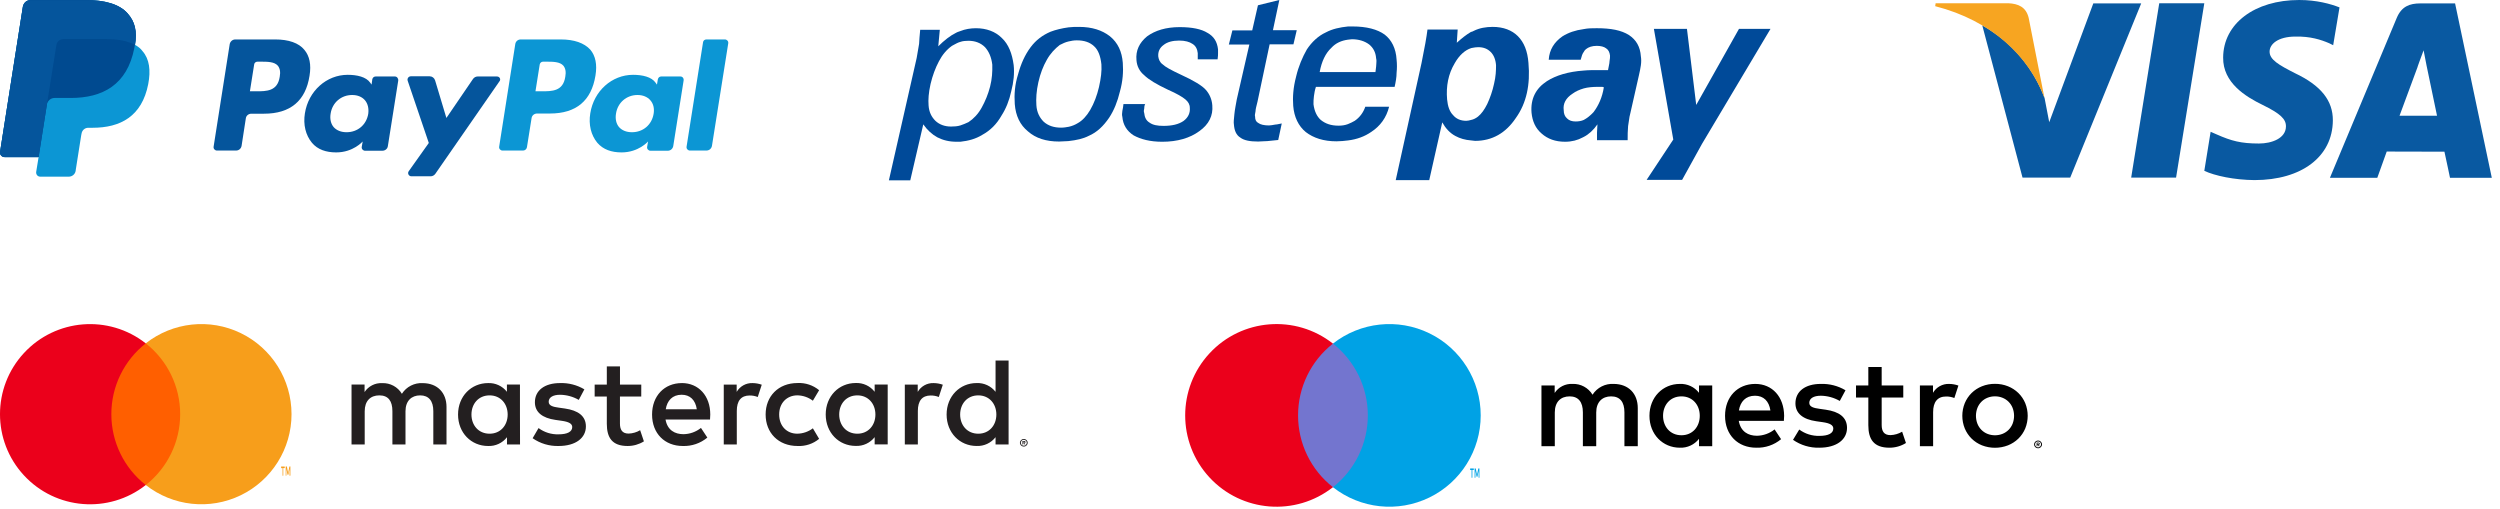 <svg xmlns="http://www.w3.org/2000/svg" width="270" height="55" viewBox="0 0 270 55" fill="none"><rect x="139.643" y="37.109" width="8.63" height="15.509" fill="#7375CF"></rect><path d="M140.191 44.863C140.188 41.837 141.577 38.977 143.958 37.109C139.914 33.93 134.107 34.393 130.617 38.172C127.128 41.95 127.128 47.776 130.617 51.555C134.107 55.333 139.914 55.796 143.958 52.617C141.577 50.749 140.188 47.889 140.191 44.863V44.863Z" fill="#EB001B"></path><path fill-rule="evenodd" clip-rule="evenodd" d="M159.777 50.592V51.592H159.692V50.836L159.562 51.488H159.474L159.344 50.838V51.592H159.259V50.592H159.38L159.518 51.28L159.656 50.592H159.777ZM159.015 50.763V51.592H158.931V50.763H158.777V50.594H159.169V50.763H159.015Z" fill="#00A2E5"></path><path d="M159.916 44.863C159.916 48.639 157.76 52.084 154.364 53.734C150.967 55.385 146.927 54.951 143.958 52.617C146.336 50.747 147.725 47.889 147.725 44.863C147.725 41.837 146.336 38.979 143.958 37.109C146.927 34.775 150.967 34.342 154.364 35.992C157.76 37.642 159.916 41.087 159.916 44.863V44.863Z" fill="#00A2E5"></path><path fill-rule="evenodd" clip-rule="evenodd" d="M205.554 41.628H203.221L203.22 39.638H201.779L201.78 41.628H200.449V42.931H201.78V45.923C201.78 47.446 202.37 48.352 204.058 48.352C204.688 48.354 205.307 48.178 205.842 47.844L205.43 46.623C205.047 46.851 204.613 46.978 204.168 46.993C203.454 46.993 203.221 46.554 203.221 45.895V42.931H205.554V41.628ZM216.865 41.719C216.418 41.54 215.939 41.451 215.457 41.455C214.976 41.451 214.497 41.54 214.05 41.719C213.633 41.885 213.254 42.132 212.933 42.445C212.618 42.757 212.368 43.128 212.197 43.538C211.841 44.416 211.841 45.399 212.197 46.277C212.368 46.686 212.618 47.058 212.933 47.37C213.254 47.683 213.633 47.93 214.05 48.096C214.955 48.447 215.96 48.447 216.865 48.096C217.282 47.929 217.663 47.683 217.985 47.37C218.302 47.059 218.554 46.687 218.725 46.277C219.081 45.399 219.081 44.416 218.725 43.538C218.553 43.127 218.302 42.756 217.985 42.445C217.663 42.132 217.282 41.886 216.865 41.719ZM176.879 48.187V44.07C176.879 42.52 175.891 41.477 174.299 41.463C173.376 41.403 172.492 41.85 171.994 42.629C171.539 41.873 170.707 41.425 169.826 41.463C169.058 41.424 168.327 41.795 167.905 42.437V41.628H166.477V48.187H167.918V44.55C167.918 43.411 168.549 42.808 169.524 42.808C170.471 42.808 170.951 43.425 170.951 44.537V48.187H172.392V44.55C172.392 43.411 173.05 42.808 173.997 42.808C174.971 42.808 175.438 43.425 175.438 44.537V48.187H176.879ZM220.277 47.613C220.225 47.591 220.169 47.58 220.112 47.58C220.055 47.58 219.998 47.591 219.945 47.613C219.843 47.654 219.762 47.734 219.719 47.835C219.675 47.938 219.675 48.054 219.719 48.158C219.787 48.314 219.942 48.414 220.112 48.413C220.169 48.413 220.225 48.402 220.277 48.38C220.327 48.358 220.373 48.328 220.412 48.29C220.45 48.252 220.481 48.207 220.503 48.158C220.547 48.055 220.547 47.938 220.503 47.835C220.481 47.785 220.45 47.74 220.412 47.702C220.373 47.664 220.327 47.634 220.277 47.613ZM220.238 48.295C220.198 48.312 220.155 48.321 220.112 48.321C220.068 48.321 220.025 48.312 219.984 48.295C219.946 48.279 219.91 48.255 219.881 48.226C219.805 48.149 219.772 48.04 219.793 47.934C219.813 47.829 219.885 47.74 219.984 47.698C220.025 47.681 220.068 47.673 220.112 47.673C220.155 47.673 220.198 47.681 220.238 47.698C220.276 47.714 220.311 47.737 220.34 47.767C220.466 47.894 220.466 48.099 220.34 48.226C220.31 48.255 220.276 48.279 220.238 48.295ZM220.137 47.801C220.178 47.799 220.218 47.811 220.252 47.835C220.279 47.857 220.293 47.89 220.292 47.925C220.293 47.955 220.281 47.983 220.26 48.004C220.234 48.026 220.202 48.04 220.168 48.042L220.295 48.188H220.196L220.079 48.043H220.041V48.188H219.958V47.801H220.137ZM220.041 47.977V47.874H220.136C220.154 47.873 220.172 47.877 220.188 47.887C220.201 47.895 220.208 47.91 220.207 47.925C220.208 47.941 220.201 47.956 220.188 47.964C220.172 47.974 220.154 47.978 220.136 47.977H220.041ZM184.92 41.628V44.907V48.187H183.493V47.391C182.999 48.028 182.227 48.386 181.421 48.352C179.582 48.352 178.141 46.911 178.141 44.907C178.141 42.904 179.582 41.463 181.421 41.463C182.227 41.429 182.999 41.787 183.493 42.423V41.628H184.92ZM179.61 44.907C179.61 43.755 180.364 42.808 181.599 42.808C182.78 42.808 183.575 43.713 183.575 44.907C183.575 46.101 182.78 47.007 181.599 47.007C180.364 47.007 179.61 46.06 179.61 44.907ZM215.457 42.805C215.178 42.802 214.901 42.855 214.643 42.959C214.398 43.057 214.177 43.203 213.992 43.39C213.805 43.581 213.659 43.807 213.56 44.055C213.35 44.604 213.35 45.211 213.56 45.76C213.659 46.008 213.805 46.234 213.992 46.425C214.177 46.611 214.398 46.758 214.643 46.856C215.166 47.062 215.749 47.062 216.272 46.856C216.517 46.758 216.74 46.611 216.927 46.425C217.115 46.234 217.263 46.009 217.362 45.76C217.572 45.211 217.572 44.604 217.362 44.055C217.263 43.806 217.115 43.58 216.927 43.39C216.74 43.204 216.517 43.057 216.272 42.959C216.014 42.855 215.737 42.802 215.457 42.805ZM189.571 41.463C191.41 41.463 192.672 42.863 192.686 44.907C192.686 45.099 192.672 45.278 192.658 45.456H187.787C187.993 46.636 188.83 47.062 189.749 47.062C190.444 47.051 191.115 46.81 191.657 46.376L192.357 47.432C191.603 48.059 190.646 48.386 189.667 48.352C187.705 48.352 186.305 46.993 186.305 44.907C186.305 42.863 187.65 41.463 189.571 41.463ZM187.801 44.331C187.952 43.384 188.528 42.739 189.543 42.739C190.463 42.739 191.053 43.316 191.204 44.331H187.801ZM196.638 41.463C197.577 41.431 198.506 41.669 199.314 42.149L198.696 43.302C198.073 42.944 197.37 42.75 196.651 42.739C195.869 42.739 195.403 43.027 195.403 43.508C195.403 43.947 195.897 44.07 196.514 44.153L197.187 44.249C198.614 44.454 199.478 45.058 199.478 46.211C199.478 47.46 198.38 48.352 196.487 48.352C195.473 48.38 194.477 48.081 193.646 47.501L194.319 46.389C194.948 46.856 195.717 47.098 196.501 47.075C197.475 47.075 197.996 46.787 197.996 46.28C197.996 45.909 197.626 45.703 196.844 45.593L196.171 45.497C194.703 45.292 193.907 44.633 193.907 43.562C193.907 42.259 194.977 41.463 196.638 41.463ZM208.764 42.423C209.12 41.811 209.784 41.442 210.492 41.463C210.839 41.464 211.182 41.525 211.508 41.641L211.069 42.986C210.785 42.873 210.482 42.817 210.177 42.822C209.244 42.822 208.777 43.425 208.777 44.509V48.187H207.35V41.628H208.764V42.423Z" fill="black"></path><path fill-rule="evenodd" clip-rule="evenodd" d="M108.928 44.77V38.935H107.52V42.319C107.033 41.69 106.271 41.337 105.477 41.37C103.663 41.37 102.234 42.792 102.234 44.767C102.234 46.743 103.655 48.165 105.477 48.165C106.271 48.198 107.033 47.845 107.52 47.216V48H108.928V44.77ZM66.958 41.535H69.258L69.255 42.822H66.955V45.746C66.955 46.395 67.188 46.827 67.89 46.827C68.33 46.813 68.759 46.687 69.136 46.462L69.542 47.667C69.014 47.996 68.404 48.169 67.782 48.167C66.117 48.167 65.536 47.273 65.536 45.77V42.822H64.223V41.535H65.536V39.573H66.958V41.535ZM48.223 43.951V48.005H46.798V44.405C46.798 43.308 46.312 42.7 45.377 42.7C44.442 42.7 43.793 43.294 43.793 44.419V48.005H42.38V44.405C42.38 43.308 41.934 42.7 40.971 42.7C40.009 42.7 39.388 43.294 39.388 44.419V48.005H37.966V41.53H39.374V42.34C39.79 41.708 40.51 41.342 41.266 41.378C42.136 41.341 42.956 41.783 43.404 42.53C43.895 41.761 44.766 41.319 45.677 41.378C47.247 41.392 48.223 42.422 48.223 43.951ZM81.266 41.373C80.567 41.352 79.912 41.717 79.561 42.322V41.535H78.166V48.005H79.574V44.378C79.574 43.297 80.034 42.713 80.955 42.713C81.257 42.709 81.556 42.764 81.836 42.876L82.269 41.549C81.947 41.434 81.608 41.374 81.266 41.373ZM60.471 41.373C61.398 41.34 62.315 41.575 63.112 42.049L62.507 43.189C61.892 42.836 61.199 42.645 60.49 42.635C59.717 42.635 59.258 42.919 59.258 43.392C59.258 43.824 59.747 43.946 60.355 44.027L61.017 44.121C62.423 44.324 63.277 44.919 63.277 46.057C63.277 47.286 62.193 48.167 60.325 48.167C59.325 48.195 58.343 47.9 57.523 47.327L58.163 46.232C58.787 46.695 59.549 46.933 60.325 46.908C61.288 46.908 61.801 46.621 61.801 46.121C61.801 45.757 61.434 45.554 60.663 45.446L60.001 45.351C58.553 45.149 57.769 44.5 57.769 43.443C57.769 42.159 58.834 41.373 60.471 41.373ZM100.82 41.373C100.121 41.352 99.466 41.717 99.115 42.322V41.535H97.72V48.005H99.128V44.378C99.128 43.297 99.588 42.713 100.509 42.713C100.811 42.709 101.11 42.764 101.39 42.876L101.823 41.549C101.501 41.434 101.162 41.374 100.82 41.373ZM86.139 48.167C84.055 48.167 82.688 46.732 82.688 44.77V44.765C82.688 42.803 84.055 41.367 86.139 41.367C86.984 41.326 87.814 41.601 88.466 42.141L87.79 43.278C87.304 42.908 86.71 42.704 86.099 42.697C84.977 42.711 84.15 43.524 84.15 44.767C84.15 46.011 84.974 46.838 86.099 46.838C86.71 46.831 87.304 46.627 87.79 46.257L88.466 47.395C87.814 47.934 86.984 48.209 86.139 48.167ZM95.871 44.77V41.527H94.463V42.313C93.976 41.685 93.215 41.331 92.42 41.365C90.607 41.365 89.177 42.786 89.177 44.762C89.177 46.738 90.599 48.159 92.42 48.159C93.215 48.193 93.976 47.839 94.463 47.211V47.995H95.871V44.77ZM92.596 42.7C91.377 42.7 90.634 43.632 90.634 44.77C90.634 45.905 91.377 46.84 92.596 46.84C93.761 46.84 94.544 45.946 94.544 44.77C94.544 43.594 93.761 42.7 92.596 42.7ZM73.644 41.373C71.753 41.373 70.423 42.754 70.423 44.77C70.423 46.827 71.804 48.167 73.739 48.167C74.705 48.201 75.65 47.878 76.393 47.259L75.704 46.216C75.166 46.646 74.5 46.884 73.812 46.892C72.904 46.892 72.08 46.473 71.877 45.308H76.682L76.682 45.308C76.696 45.132 76.709 44.957 76.709 44.767C76.709 42.751 75.45 41.37 73.636 41.37L73.644 41.373ZM75.255 44.203C75.107 43.2 74.526 42.633 73.619 42.632L73.62 42.632H73.617L73.619 42.632C72.617 42.633 72.05 43.268 71.901 44.203H75.255ZM110.736 47.441C110.686 47.419 110.632 47.408 110.577 47.408H110.58C110.52 47.407 110.461 47.418 110.407 47.441C110.307 47.481 110.227 47.56 110.185 47.659C110.141 47.761 110.141 47.877 110.185 47.978C110.252 48.133 110.406 48.232 110.574 48.23C110.63 48.23 110.685 48.219 110.736 48.197C110.786 48.176 110.831 48.146 110.869 48.108C110.906 48.071 110.937 48.027 110.958 47.978C111.002 47.877 111.002 47.761 110.958 47.659C110.937 47.611 110.907 47.567 110.869 47.53C110.831 47.492 110.786 47.462 110.736 47.441ZM110.579 48.138C110.62 48.138 110.661 48.13 110.698 48.113C110.736 48.097 110.77 48.074 110.799 48.046C110.924 47.92 110.924 47.717 110.799 47.592C110.77 47.563 110.736 47.54 110.698 47.524C110.659 47.508 110.617 47.499 110.574 47.5C110.531 47.499 110.487 47.508 110.447 47.524C110.349 47.566 110.278 47.654 110.258 47.758C110.237 47.862 110.27 47.97 110.344 48.046C110.374 48.075 110.409 48.098 110.447 48.113C110.489 48.131 110.534 48.139 110.579 48.138ZM110.579 48.138L110.574 48.138H110.58L110.579 48.138ZM110.712 47.657C110.679 47.633 110.639 47.621 110.598 47.624L110.423 47.627V48.005H110.504V47.862H110.542L110.658 48.005H110.755L110.631 47.862C110.664 47.86 110.695 47.846 110.72 47.824C110.742 47.804 110.754 47.775 110.753 47.746C110.754 47.711 110.739 47.678 110.712 47.657ZM110.504 47.694V47.797H110.598C110.615 47.802 110.633 47.802 110.65 47.797C110.662 47.789 110.669 47.774 110.669 47.759C110.669 47.744 110.662 47.73 110.65 47.721C110.633 47.717 110.615 47.717 110.598 47.721L110.504 47.694ZM105.658 42.7C104.439 42.7 103.696 43.632 103.696 44.77C103.696 45.905 104.439 46.84 105.658 46.84C106.823 46.84 107.607 45.946 107.607 44.77C107.607 43.594 106.823 42.7 105.658 42.7ZM56.155 44.77V41.527H54.747V42.313C54.26 41.69 53.502 41.34 52.712 41.373C50.898 41.373 49.469 42.794 49.469 44.77C49.469 46.746 50.89 48.167 52.712 48.167C53.507 48.201 54.268 47.847 54.755 47.219V48.003H56.163L56.155 44.77ZM52.88 42.7C51.661 42.7 50.917 43.632 50.917 44.77C50.917 45.908 51.661 46.84 52.88 46.84C54.044 46.84 54.828 45.946 54.828 44.77C54.828 43.594 54.044 42.7 52.88 42.7Z" fill="#231F20"></path><rect x="11.485" y="37.078" width="8.514" height="15.3" fill="#FF5F00"></rect><path d="M12.026 44.732C12.023 41.747 13.394 38.927 15.742 37.084C11.753 33.948 6.024 34.405 2.582 38.133C-0.861 41.86 -0.861 47.607 2.582 51.334C6.024 55.062 11.753 55.519 15.742 52.383C13.393 50.54 12.022 47.718 12.026 44.732Z" fill="#EB001B"></path><path d="M31.485 44.732C31.485 48.458 29.358 51.856 26.007 53.484C22.656 55.111 18.67 54.683 15.742 52.381C18.089 50.536 19.459 47.716 19.459 44.731C19.459 41.746 18.089 38.926 15.742 37.081C18.671 34.778 22.657 34.35 26.008 35.979C29.359 37.607 31.486 41.007 31.485 44.732Z" fill="#F79E1B"></path><path fill-rule="evenodd" clip-rule="evenodd" d="M31.361 50.378V51.371L31.274 51.378V50.626L31.145 51.272H31.055L30.926 50.626V51.371H30.856V50.378H30.979L31.118 51.087L31.258 50.378H31.361ZM30.593 50.548V51.371L30.517 51.378V50.556H30.361V50.385H30.75V50.548H30.593Z" fill="#F79E1B"></path><path d="M226.083 0.35L221.316 13.2L220.816 10.6C219.665 7.483 217.416 4.633 214.083 2.733L218.433 19.183H223.583L231.25 0.367H226.083" fill="#0959A1"></path><path d="M230.167 19.184L233.198 0.351H238.065L235.015 19.184H230.167Z" fill="#0959A1"></path><path d="M252.667 0.8C251.7 0.417 250.183 0 248.317 0C243.5 0 240.117 2.55 240.1 6.217C240.065 8.933 242.515 10.433 244.367 11.333C246.265 12.267 246.9 12.85 246.882 13.667C246.867 14.933 245.365 15.5 243.965 15.5C242.015 15.5 240.982 15.217 239.4 14.517L238.748 14.233L238.065 18.45C239.2 18.983 241.3 19.433 243.482 19.45C248.583 19.45 251.917 16.917 251.948 13.017C251.965 10.867 250.667 9.233 247.848 7.9C246.15 7.033 245.1 6.45 245.117 5.567C245.117 4.783 246 3.95 247.915 3.95C249.515 3.917 250.65 4.283 251.548 4.667L251.983 4.883L252.667 0.8" fill="#0959A1"></path><path fill-rule="evenodd" clip-rule="evenodd" d="M261.399 0.367H265.149L269.114 19.2H264.599C264.599 19.2 264.149 17.033 263.999 16.383C263.619 16.383 262.052 16.379 260.578 16.374C259.269 16.37 258.032 16.367 257.766 16.367C257.583 16.883 256.749 19.2 256.749 19.2H251.633L258.849 1.933C259.366 0.7 260.233 0.367 261.399 0.367ZM261.099 7.233C261.099 7.233 259.549 11.417 259.149 12.5H263.199C262.999 11.567 262.066 7.067 262.066 7.067L261.749 5.433C261.483 6.133 261.066 7.283 261.099 7.233Z" fill="#0959A1"></path><path d="M216.9 0.35H209.048L209 0.667C215.1 2.233 219.115 6.067 220.8 10.583L219.098 1.933C218.815 0.75 217.967 0.4 216.9 0.35" fill="#F7A521"></path><path fill-rule="evenodd" clip-rule="evenodd" d="M105.405 3.048C106.524 3.048 107.5 3.405 108.19 4.095C108.929 4.786 109.31 5.786 109.476 7.024C109.571 7.905 109.476 8.857 109.214 9.857C109 10.857 108.643 11.738 108.167 12.476C107.643 13.405 106.952 14.095 106.071 14.572C105.381 15 104.595 15.214 103.714 15.31H103.333C102.5 15.31 101.857 15.143 101.238 14.834C100.667 14.524 100.143 14.048 99.714 13.429L98.309 19.476H96L99 6.262C99.048 6 99.089 5.75 99.131 5.5C99.173 5.25 99.214 5 99.262 4.738C99.282 4.285 99.321 3.867 99.362 3.424C99.368 3.355 99.374 3.285 99.381 3.215H101.5L101.333 5C101.976 4.357 102.643 3.834 103.286 3.524C103.365 3.476 103.476 3.439 103.577 3.406C103.627 3.389 103.675 3.373 103.714 3.357C104.238 3.143 104.833 3.048 105.405 3.048ZM106.024 11.619C106.405 10.929 106.714 10.191 106.929 9.357C107.143 8.524 107.19 7.738 107.167 6.976C107.071 6.191 106.81 5.572 106.381 5.095C105.905 4.619 105.286 4.405 104.595 4.405C104.286 4.405 103.976 4.429 103.714 4.524C103.481 4.582 103.232 4.72 102.98 4.859C102.923 4.891 102.866 4.922 102.81 4.953C102.238 5.357 101.762 5.929 101.405 6.619C101.024 7.334 100.714 8.167 100.5 9.072C100.286 10.024 100.238 10.762 100.286 11.381C100.333 12.095 100.595 12.619 101.024 13.048C101.452 13.453 102.024 13.667 102.714 13.667C103.071 13.667 103.405 13.643 103.714 13.548C104.01 13.457 104.307 13.322 104.561 13.206C104.573 13.201 104.584 13.196 104.595 13.191C105.143 12.834 105.643 12.31 106.024 11.619Z" fill="#004A99"></path><path fill-rule="evenodd" clip-rule="evenodd" d="M163.929 3.904C164.596 4.571 164.977 5.523 165.072 6.785C165.287 9.142 164.858 11.142 163.715 12.737C162.62 14.38 161.144 15.214 159.31 15.214C159.251 15.214 159.174 15.202 159.096 15.19C159.019 15.178 158.941 15.166 158.882 15.166C158.239 15.118 157.668 14.952 157.191 14.69C156.596 14.38 156.12 13.856 155.763 13.214L154.358 19.452H150.739L153.525 6.809C153.858 5.19 154.072 3.975 154.168 3.19H157.429L157.334 4.618C157.858 4.142 158.334 3.761 158.858 3.452C158.977 3.432 159.046 3.396 159.121 3.357C159.136 3.349 159.151 3.341 159.168 3.333C159.787 3.023 160.477 2.904 161.215 2.904C162.358 2.904 163.287 3.261 163.929 3.904ZM160.62 11.237C160.929 10.571 161.191 9.833 161.358 9.047C161.549 8.261 161.572 7.618 161.572 7.047C161.525 6.404 161.31 5.928 161.001 5.618C160.644 5.261 160.215 5.095 159.644 5.095C159.417 5.095 159.227 5.13 159.01 5.17C158.976 5.177 158.941 5.183 158.906 5.19C158.215 5.404 157.596 5.975 157.12 6.809C156.406 7.999 156.168 9.309 156.287 10.737C156.358 11.476 156.549 12.047 156.929 12.428C157.263 12.833 157.739 13.047 158.358 13.047C158.525 13.047 158.715 12.999 158.882 12.952C159.144 12.904 159.406 12.761 159.62 12.595C160.001 12.285 160.31 11.856 160.62 11.237Z" fill="#004A99"></path><path fill-rule="evenodd" clip-rule="evenodd" d="M172.453 3.047C173.977 3.047 175.096 3.261 175.929 3.785C176.715 4.309 177.143 5.047 177.215 6.095C177.262 6.404 177.262 6.69 177.215 7.047C177.167 7.357 177.096 7.761 177.001 8.142L176.096 12.142C176.003 12.451 175.961 12.759 175.916 13.08C175.892 13.255 175.867 13.434 175.834 13.618C175.786 14.142 175.786 14.618 175.786 15.142H172.477V14.309C172.477 14.154 172.489 14.011 172.501 13.868C172.512 13.726 172.524 13.583 172.524 13.428C172.096 14.047 171.572 14.523 171.048 14.785L170.953 14.833C170.382 15.142 169.762 15.309 169.024 15.309C167.977 15.309 167.143 14.999 166.501 14.428C165.834 13.857 165.501 13.118 165.405 12.166C165.286 10.69 165.858 9.547 167.072 8.761C168.048 8.142 169.358 7.738 171.048 7.619C171.524 7.571 172.096 7.571 172.667 7.571H173.286H173.667C173.693 7.416 173.722 7.276 173.749 7.148C173.795 6.924 173.834 6.738 173.834 6.571C173.882 6.357 173.882 6.166 173.882 6C173.834 5.642 173.715 5.38 173.453 5.214C173.239 5.047 172.882 4.952 172.453 4.952C171.929 4.952 171.548 5.095 171.286 5.309C171.266 5.329 171.247 5.347 171.229 5.364C171.162 5.428 171.11 5.477 171.072 5.571C170.888 5.801 170.815 6.075 170.725 6.415C170.722 6.427 170.718 6.439 170.715 6.452H167.262C167.334 5.357 167.858 4.547 168.739 3.928C169.382 3.523 170.143 3.261 171.048 3.142C171.501 3.047 171.977 3.047 172.453 3.047ZM171.048 12.952C171.405 12.761 171.739 12.499 172.096 12.118C172.643 11.404 173.048 10.499 173.215 9.428C173.12 9.38 173.048 9.38 172.953 9.38H172.572C172.001 9.38 171.477 9.428 171.048 9.547C170.572 9.69 170.191 9.857 169.834 10.118C169.096 10.595 168.786 11.214 168.882 11.904C168.882 12.285 169.001 12.595 169.262 12.809C169.477 13.023 169.786 13.118 170.167 13.118C170.477 13.118 170.786 13.071 171.048 12.952Z" fill="#004A99"></path><path d="M177.834 19.429L180.715 15.072L178.62 3.119H182.191L183.191 11.334L187.81 3.119H191.215L183.81 15.548L181.667 19.429H177.834Z" fill="#004A99"></path><path fill-rule="evenodd" clip-rule="evenodd" d="M116.548 2.905C117.929 2.905 119.024 3.262 119.857 3.905C120.738 4.619 121.167 5.572 121.262 6.786C121.333 7.738 121.262 8.786 120.952 9.881C120.69 10.976 120.309 11.929 119.786 12.715C119.167 13.619 118.476 14.286 117.595 14.667C117 14.976 116.262 15.143 115.381 15.238C115.232 15.238 115.077 15.249 114.917 15.261C114.744 15.273 114.566 15.286 114.381 15.286C112.976 15.286 111.857 14.929 111.024 14.191C110.167 13.5 109.69 12.5 109.595 11.238C109.524 10.215 109.595 9.167 109.952 8.024C110.262 6.881 110.69 5.929 111.309 5.096C111.881 4.334 112.571 3.81 113.452 3.429C114 3.215 114.714 3.048 115.405 2.953C115.762 2.905 116.167 2.905 116.548 2.905ZM117.738 11.881C118.167 11.143 118.476 10.31 118.69 9.405C118.905 8.453 119 7.667 118.952 6.953C118.857 6.048 118.595 5.381 118.167 5C117.714 4.572 117.119 4.357 116.286 4.357C115.976 4.357 115.714 4.405 115.405 4.476C115.095 4.548 114.762 4.691 114.452 4.857C113.929 5.262 113.429 5.786 113.048 6.476C112.667 7.143 112.357 7.929 112.143 8.881C111.929 9.834 111.881 10.667 111.929 11.357C111.976 12.143 112.286 12.715 112.714 13.143C113.19 13.572 113.809 13.786 114.595 13.786C114.905 13.786 115.167 13.738 115.429 13.691L115.429 13.691C115.762 13.619 116.119 13.476 116.381 13.31C116.905 13.024 117.357 12.524 117.738 11.881Z" fill="#004A99"></path><path d="M123.691 11.191C123.595 11.405 123.572 11.572 123.572 11.762C123.524 11.929 123.524 12.072 123.572 12.191C123.619 12.667 123.786 13.024 124.143 13.238C124.5 13.5 124.976 13.595 125.667 13.595C126.572 13.595 127.286 13.429 127.81 13.072C128.333 12.691 128.548 12.191 128.5 11.643C128.5 11.286 128.333 11 128.024 10.738C127.714 10.476 127.119 10.119 126.143 9.691C124.929 9.119 124.048 8.595 123.572 8.119C123.048 7.691 122.786 7.119 122.738 6.5C122.643 5.453 123.048 4.619 123.881 3.929C124.762 3.286 125.929 2.929 127.405 2.929C128.762 2.929 129.762 3.143 130.405 3.548C131.095 3.929 131.453 4.5 131.548 5.333V5.762C131.548 5.881 131.548 6.119 131.5 6.405H129.357V6.048V5.738C129.31 5.31 129.143 4.953 128.786 4.738C128.476 4.524 128 4.381 127.357 4.381C126.619 4.381 126.048 4.548 125.667 4.857C125.238 5.167 125.048 5.595 125.095 6.119C125.143 6.429 125.262 6.738 125.572 6.953C125.833 7.214 126.476 7.572 127.5 8.048C128.905 8.691 129.857 9.262 130.238 9.714C130.619 10.143 130.881 10.714 130.929 11.381C131.024 12.476 130.572 13.429 129.524 14.167C128.524 14.905 127.167 15.31 125.524 15.31C124.214 15.31 123.214 15.048 122.429 14.619C121.691 14.143 121.286 13.476 121.214 12.619C121.167 12.453 121.167 12.238 121.214 11.976C121.262 11.762 121.31 11.5 121.333 11.238H123.691V11.191Z" fill="#004A99"></path><path d="M138.049 15.119C137.62 15.167 137.215 15.214 136.882 15.238C136.525 15.238 136.192 15.286 135.882 15.286C135.001 15.286 134.358 15.167 133.953 14.857C133.525 14.595 133.311 14.119 133.263 13.452C133.215 13.238 133.263 12.833 133.311 12.357C133.358 11.833 133.477 11.309 133.572 10.738L134.93 4.81H132.715L133.096 3.286H135.239L135.858 0.571L138.168 0L137.477 3.262H140.049L139.692 4.786H137.12L135.811 10.976C135.692 11.452 135.596 11.809 135.596 12.024C135.549 12.286 135.501 12.452 135.549 12.595C135.549 12.952 135.668 13.167 135.906 13.286C136.12 13.452 136.525 13.548 137.049 13.548C137.215 13.548 137.477 13.5 137.739 13.452C137.953 13.452 138.215 13.357 138.43 13.333L138.049 15.119Z" fill="#004A99"></path><path fill-rule="evenodd" clip-rule="evenodd" d="M146.072 2.857C147.595 2.857 148.762 3.167 149.548 3.738C150.286 4.31 150.762 5.215 150.833 6.453C150.881 6.905 150.881 7.381 150.833 7.857C150.833 8.334 150.738 8.857 150.619 9.381H145.572H142.119C142 9.738 141.953 10.024 141.905 10.381C141.857 10.691 141.857 11 141.857 11.262C141.953 12 142.214 12.572 142.643 12.953C143.143 13.357 143.738 13.572 144.572 13.572C144.929 13.572 145.262 13.524 145.572 13.405C145.833 13.31 146.095 13.167 146.31 13.048C146.833 12.691 147.238 12.167 147.453 11.524H150.024C149.738 12.691 149.072 13.619 148.072 14.262C147.381 14.738 146.548 15.048 145.595 15.167C145.214 15.215 144.762 15.262 144.333 15.262C142.953 15.262 141.857 14.905 141.024 14.262C140.238 13.619 139.762 12.643 139.667 11.429C139.595 10.5 139.667 9.453 139.976 8.286C140.238 7.167 140.667 6.167 141.143 5.334C141.667 4.548 142.357 3.881 143.191 3.5C143.905 3.119 144.691 2.953 145.595 2.857H146.072ZM148.577 7.557C148.613 7.28 148.643 7.051 148.643 6.881C148.667 6.667 148.667 6.476 148.619 6.286C148.572 5.643 148.31 5.167 147.881 4.81C147.405 4.453 146.786 4.238 146 4.238C145.941 4.238 145.863 4.25 145.786 4.262C145.708 4.274 145.631 4.286 145.572 4.286C144.881 4.381 144.262 4.643 143.786 5.167C143.167 5.738 142.738 6.619 142.524 7.786H145.572H148.548C148.558 7.706 148.568 7.63 148.577 7.557Z" fill="#004A99"></path><path fill-rule="evenodd" clip-rule="evenodd" d="M56.23 4.26H60.57C62.01 4.26 63.09 4.64 63.75 5.36C64.31 6.02 64.51 6.96 64.31 8.16C63.87 10.88 62.23 12.26 59.39 12.26H58.01C57.71 12.26 57.45 12.46 57.41 12.76L56.91 15.9C56.87 16.12 56.69 16.26 56.49 16.26H54.27C54.05 16.26 53.87 16.06 53.91 15.84L55.65 4.76C55.69 4.48 55.93 4.26 56.23 4.26ZM58.49 9.86C59.63 9.86 60.81 9.86 61.05 8.3C61.15 7.76 61.07 7.38 60.85 7.1C60.47 6.66 59.73 6.66 58.95 6.66H58.65C58.47 6.66 58.33 6.78 58.29 6.96L57.83 9.86H58.49Z" fill="#0C96D4"></path><path fill-rule="evenodd" clip-rule="evenodd" d="M25.41 4.26H29.73C31.17 4.26 32.27 4.64 32.87 5.38C33.43 6.04 33.63 6.98 33.43 8.18C33.01 10.9 31.35 12.28 28.51 12.28H27.15C26.85 12.28 26.59 12.48 26.55 12.78L26.09 15.76C26.03 16.06 25.79 16.26 25.49 16.26H23.43C23.21 16.26 23.03 16.06 23.07 15.84L24.81 4.76C24.87 4.48 25.11 4.26 25.41 4.26ZM27.65 9.86C28.79 9.86 29.97 9.86 30.21 8.3C30.31 7.76 30.23 7.38 30.01 7.1C29.63 6.66 28.89 6.66 28.11 6.66H27.81C27.63 6.66 27.47 6.78 27.45 6.96L26.99 9.86H27.65Z" fill="#05559C"></path><path fill-rule="evenodd" clip-rule="evenodd" d="M40.569 8.26H42.65C42.87 8.26 43.029 8.46 43.01 8.7L41.889 15.78C41.849 16.08 41.59 16.28 41.289 16.28H39.429C39.209 16.28 39.029 16.08 39.069 15.86L39.169 15.28C39.169 15.28 38.15 16.46 36.309 16.46C35.23 16.46 34.309 16.16 33.69 15.42C33.01 14.6 32.73 13.46 32.929 12.24C33.309 9.82 35.27 8.08 37.55 8.08C38.55 8.08 39.55 8.3 39.989 8.94L40.13 9.14L40.209 8.56C40.249 8.38 40.389 8.26 40.569 8.26ZM37.429 14.28C38.63 14.28 39.569 13.48 39.77 12.3C39.849 11.72 39.73 11.2 39.41 10.82C39.09 10.46 38.63 10.26 38.029 10.26C36.849 10.26 35.889 11.08 35.709 12.26C35.609 12.84 35.73 13.36 36.029 13.72C36.349 14.08 36.83 14.28 37.429 14.28Z" fill="#05559C"></path><path fill-rule="evenodd" clip-rule="evenodd" d="M71.41 8.26H73.49C73.71 8.26 73.87 8.46 73.83 8.7L72.71 15.78C72.65 16.08 72.41 16.28 72.11 16.28H70.25C70.03 16.28 69.85 16.08 69.89 15.86L69.99 15.28C69.99 15.28 68.97 16.46 67.13 16.46C66.05 16.46 65.15 16.16 64.51 15.42C63.83 14.6 63.55 13.46 63.75 12.24C64.13 9.82 66.09 8.08 68.37 8.08C69.37 8.08 70.37 8.3 70.81 8.94L70.95 9.14L71.05 8.56C71.09 8.38 71.23 8.26 71.41 8.26ZM68.25 14.28C69.45 14.28 70.39 13.48 70.59 12.3C70.69 11.72 70.57 11.2 70.23 10.82C69.91 10.46 69.43 10.26 68.85 10.26C67.67 10.26 66.71 11.08 66.53 12.26C66.43 12.84 66.55 13.36 66.85 13.72C67.17 14.08 67.65 14.28 68.25 14.28Z" fill="#0C96D4"></path><path d="M53.67 8.26H51.59C51.39 8.26 51.21 8.36 51.09 8.52L48.21 12.74L46.99 8.68C46.91 8.42 46.67 8.24 46.41 8.24H44.37C44.13 8.24 43.95 8.48 44.03 8.72L46.31 15.44L44.15 18.48C43.97 18.72 44.15 19.04 44.43 19.04H46.51C46.71 19.04 46.89 18.94 47.01 18.78L53.93 8.8C54.13 8.58 53.97 8.26 53.67 8.26" fill="#05559C"></path><path d="M75.93 4.56L74.15 15.839C74.11 16.059 74.29 16.259 74.51 16.259H76.29C76.59 16.259 76.83 16.059 76.89 15.759L78.65 4.68C78.69 4.46 78.51 4.26 78.29 4.26H76.29C76.11 4.26 75.95 4.38 75.93 4.56" fill="#0C96D4"></path><path d="M14.569 4.84C14.809 3.36 14.569 2.34 13.769 1.44C12.889 0.44 11.289 0 9.249 0H3.309C2.889 0 2.549 0.3 2.469 0.72L0.009 16.38C-0.051 16.68 0.189 16.96 0.509 16.96H4.169L3.909 18.56C3.869 18.84 4.069 19.08 4.349 19.08H7.429C7.789 19.08 8.109 18.82 8.169 18.46L8.189 18.3L8.769 14.62L8.809 14.42C8.869 14.06 9.169 13.8 9.529 13.8H9.989C12.989 13.8 15.329 12.58 16.009 9.08C16.289 7.62 16.149 6.38 15.389 5.52C15.189 5.24 14.909 5.02 14.569 4.84" fill="#0C96D4"></path><path d="M14.569 4.84C14.809 3.36 14.569 2.34 13.769 1.44C12.889 0.44 11.289 0 9.249 0H3.309C2.889 0 2.549 0.3 2.469 0.72L0.009 16.38C-0.051 16.68 0.189 16.96 0.509 16.96H4.169L5.089 11.12L5.049 11.3C5.129 10.9 5.469 10.58 5.889 10.58H7.629C11.049 10.58 13.729 9.2 14.509 5.18C14.529 5.06 14.549 4.96 14.569 4.84" fill="#004A90"></path><path d="M6.09 4.859C6.13 4.599 6.29 4.399 6.51 4.299C6.61 4.259 6.71 4.219 6.83 4.219H11.47C12.01 4.219 12.53 4.259 13.01 4.339C13.15 4.359 13.27 4.379 13.41 4.419C13.53 4.439 13.65 4.479 13.77 4.519C13.83 4.539 13.89 4.559 13.95 4.579C14.19 4.659 14.39 4.739 14.59 4.859C14.83 3.379 14.59 2.359 13.79 1.459C12.91 0.459 11.31 0.019 9.27 0.019H3.31C2.89 0.019 2.55 0.319 2.47 0.739L0.01 16.399C-0.05 16.699 0.19 16.979 0.51 16.979H4.17L5.09 11.139L6.09 4.859Z" fill="#05559C"></path></svg>